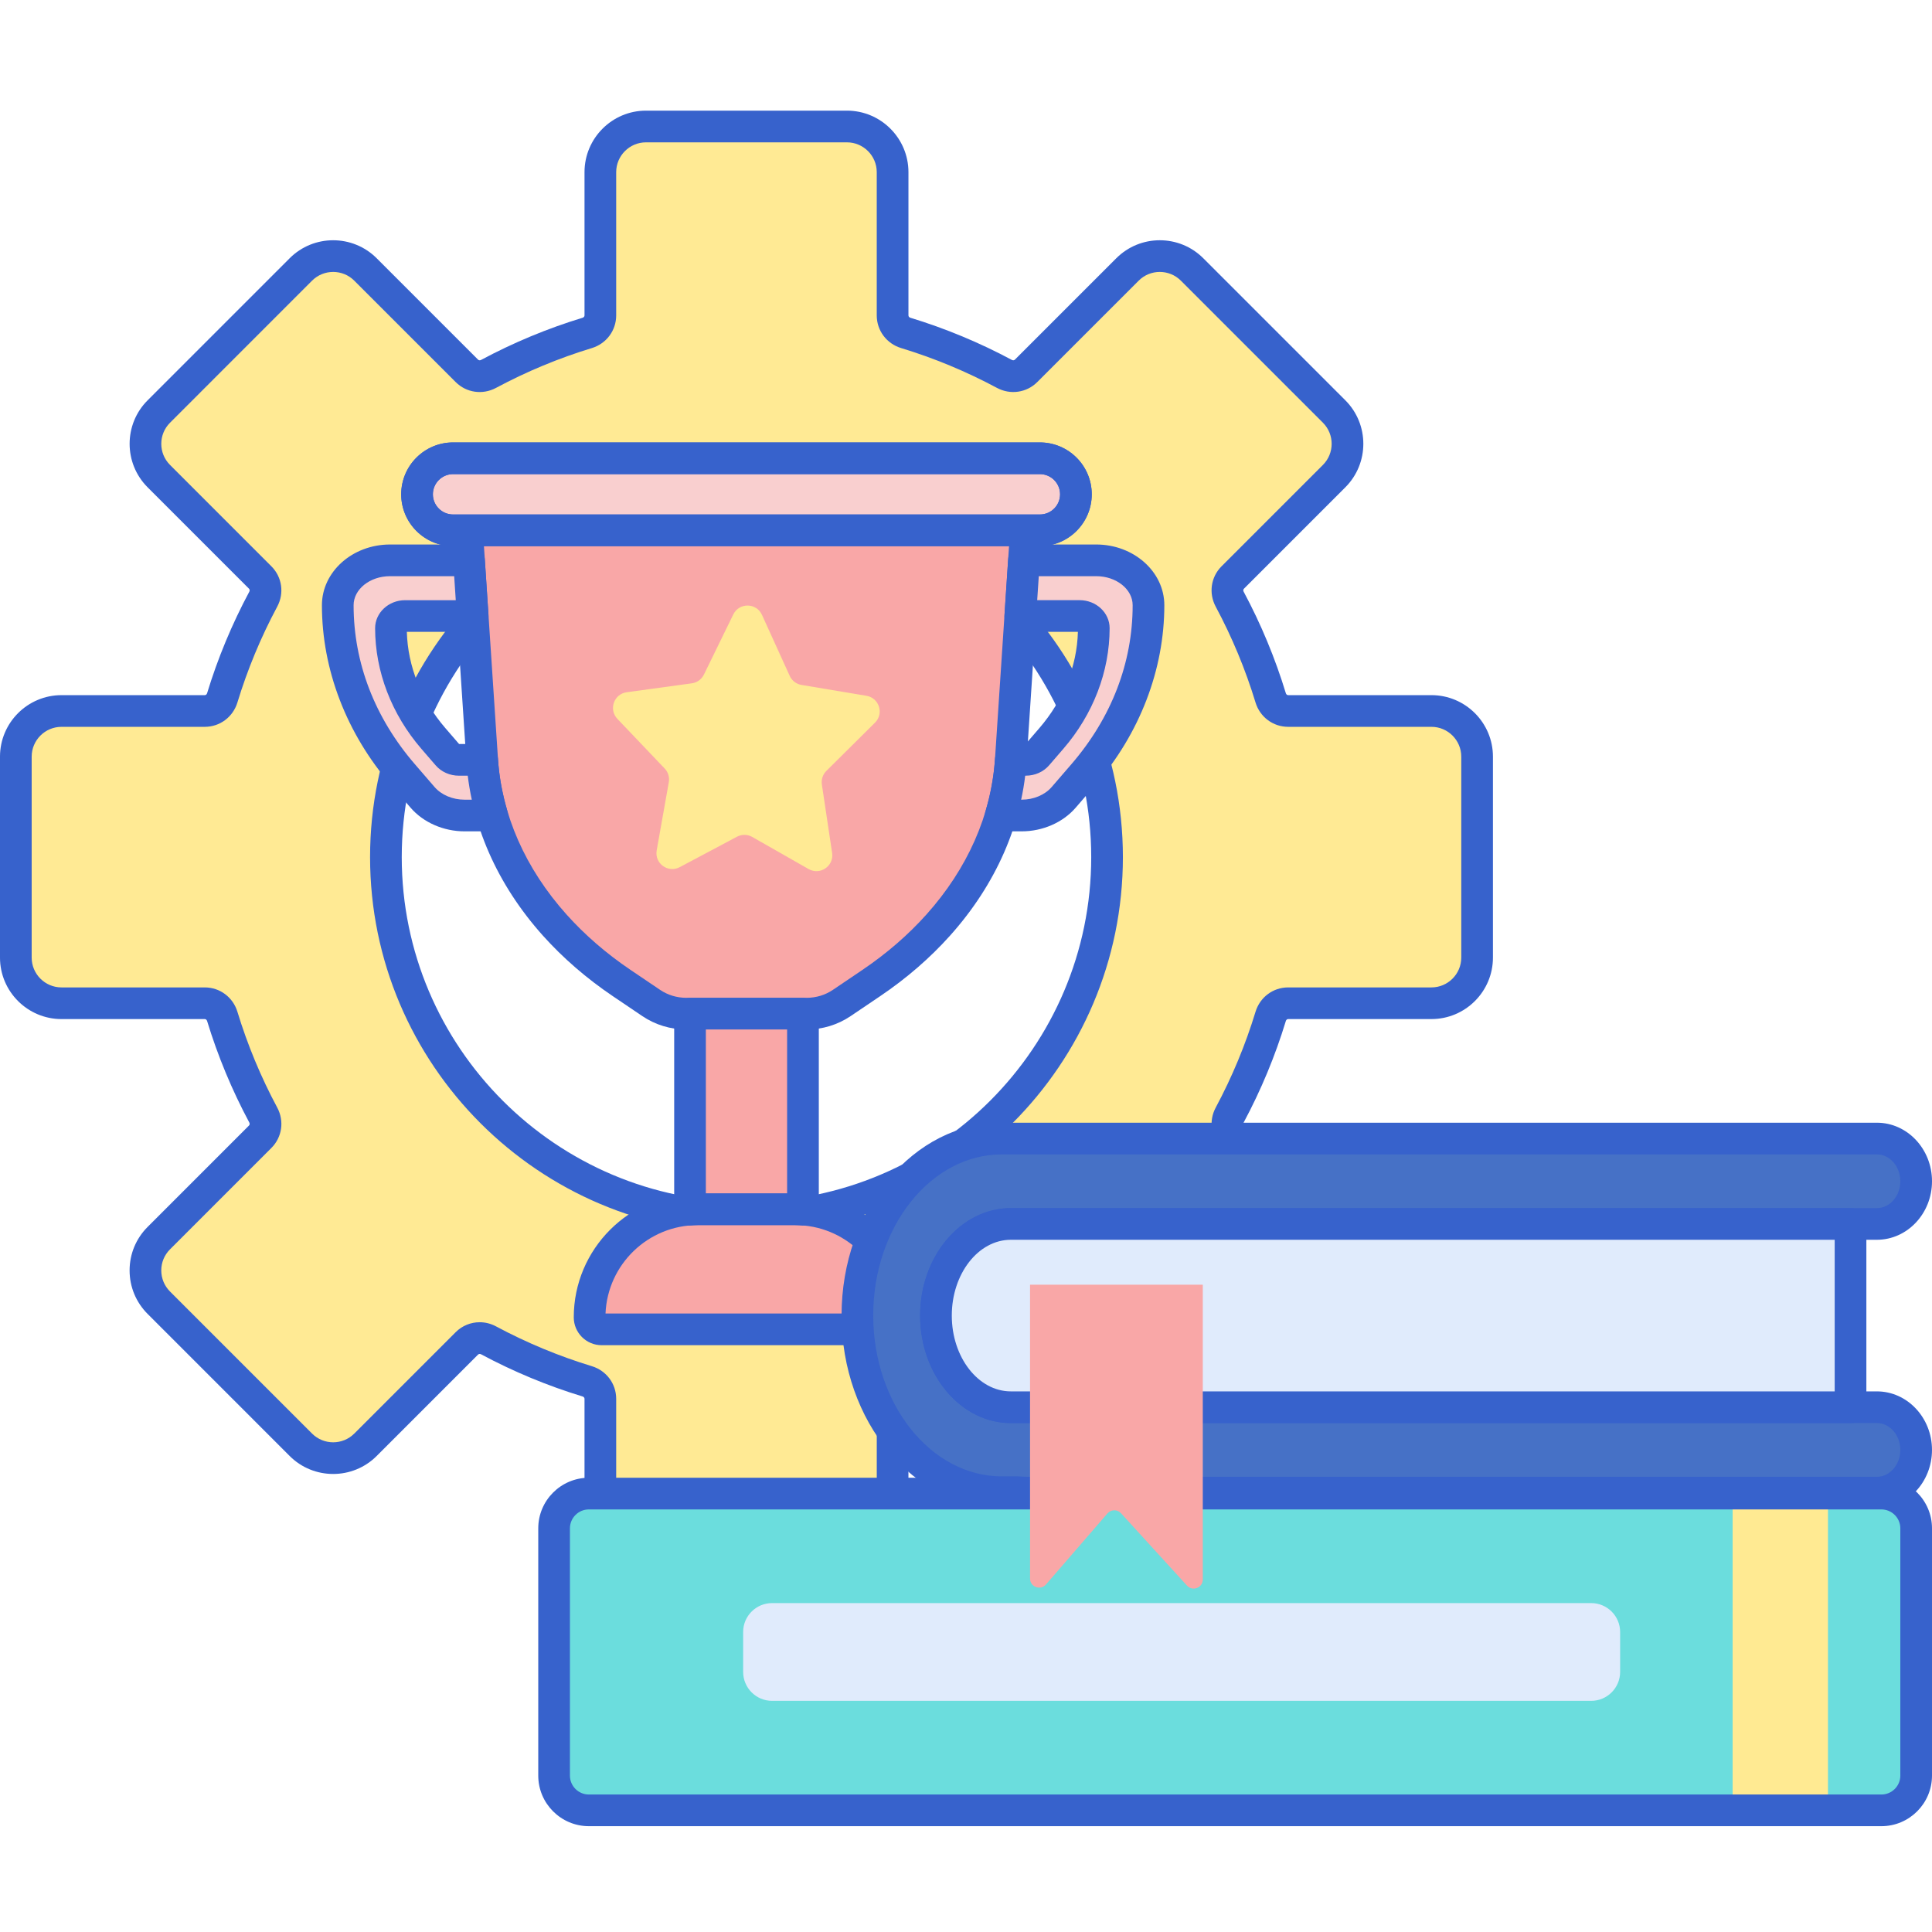 <svg height="487pt" viewBox="0 -27 487.944 487" width="487pt" xmlns="http://www.w3.org/2000/svg"><path d="m361.527 152.098h-36.184c-2.047 0-3.82-1.359-4.414-3.316-2.648-8.703-6.133-17.039-10.359-24.926-.969-1.809-.676-4.027.773-5.477l25.609-25.605c4.504-4.504 4.504-11.809 0-16.312l-35.883-35.883c-4.504-4.504-11.805-4.504-16.309 0l-25.609 25.609c-1.449 1.449-3.668 1.746-5.477.773-7.887-4.227-16.223-7.707-24.922-10.355-1.961-.594-3.316-2.371-3.316-4.414v-36.184c0-6.371-5.164-11.535-11.535-11.535h-50.746c-6.367 0-11.531 5.164-11.531 11.535v36.184c0 2.043-1.359 3.82-3.316 4.414-8.699 2.648-17.039 6.129-24.926 10.355-1.809.969-4.023.676-5.477-.773l-25.605-25.609c-4.504-4.504-11.809-4.504-16.312 0l-35.879 35.883c-4.504 4.504-4.504 11.805 0 16.309l25.605 25.609c1.449 1.449 1.746 3.668.773 5.477-4.223 7.883-7.707 16.219-10.355 24.922-.598 1.957-2.371 3.316-4.418 3.316h-36.18c-6.371 0-11.535 5.164-11.535 11.535v50.746c0 6.367 5.164 11.531 11.535 11.531h36.18c2.047 0 3.82 1.359 4.418 3.316 2.648 8.703 6.129 17.039 10.355 24.926.969 1.809.676 4.027-.773 5.477l-25.605 25.605c-4.504 4.504-4.504 11.809 0 16.312l35.879 35.883c4.504 4.504 11.809 4.504 16.312 0l25.605-25.609c1.453-1.449 3.668-1.746 5.477-.773 7.887 4.227 16.223 7.707 24.926 10.355 1.957.594 3.316 2.371 3.316 4.414v36.184c0 6.371 5.164 11.535 11.531 11.535h50.746c6.371 0 11.535-5.164 11.535-11.535v-36.184c0-2.043 1.359-3.82 3.316-4.414 8.699-2.648 17.039-6.129 24.926-10.355 1.805-.969 4.023-.676 5.473.773l25.609 25.609c4.504 4.504 11.805 4.504 16.309 0l35.883-35.883c4.504-4.504 4.504-11.809 0-16.312l-25.605-25.605c-1.453-1.449-1.746-3.668-.777-5.477 4.227-7.887 7.711-16.223 10.359-24.926.598-1.957 2.371-3.316 4.418-3.316h36.18c6.371 0 11.535-5.164 11.535-11.531v-50.746c-.004-6.367-5.168-11.531-11.535-11.531zm-172.996 127.969c-50.215 0-91.066-40.852-91.066-91.062 0-50.215 40.852-91.066 91.066-91.066 50.211 0 91.066 40.852 91.066 91.066 0 50.211-40.855 91.062-91.066 91.062zm0 0" fill="#ffea94"/><path d="m213.902 377.531h-50.746c-8.562 0-15.531-6.969-15.531-15.535v-36.184c0-.266-.191-.504-.48-.59-8.848-2.691-17.477-6.277-25.648-10.656-.266-.141-.562-.113-.758.078l-25.609 25.609c-6.059 6.055-15.914 6.051-21.969 0l-35.879-35.883c-2.934-2.934-4.551-6.836-4.551-10.984 0-4.152 1.617-8.051 4.551-10.984l25.605-25.609c.188-.188.223-.492.078-.758-4.375-8.168-7.961-16.801-10.66-25.648-.086-.285-.324-.48-.586-.48h-36.184c-8.566 0-15.535-6.969-15.535-15.531v-50.746c0-8.566 6.969-15.535 15.535-15.535h36.184c.262 0 .5-.195.586-.48 2.695-8.848 6.281-17.477 10.66-25.648.145-.266.113-.566-.078-.758l-25.605-25.605c-6.059-6.059-6.059-15.914 0-21.969l35.879-35.883c6.055-6.059 15.91-6.055 21.969 0l25.609 25.609c.191.188.488.219.754.078 8.168-4.379 16.801-7.965 25.652-10.66.289-.086.48-.324.48-.59v-36.18c0-8.566 6.969-15.535 15.531-15.535h50.746c8.566 0 15.535 6.969 15.535 15.535v36.18c0 .266.195.504.484.59 8.848 2.695 17.477 6.281 25.645 10.66.262.137.566.109.754-.078l25.613-25.609c6.051-6.059 15.91-6.059 21.965 0l35.883 35.883c6.055 6.055 6.055 15.91 0 21.965l-25.609 25.609c-.195.191-.223.488-.078.758 4.379 8.172 7.965 16.801 10.656 25.648.086.285.324.48.59.48h36.184c8.566 0 15.531 6.965 15.531 15.531v50.746c0 8.566-6.965 15.531-15.531 15.531h-36.184c-.266 0-.5.195-.59.484-2.691 8.844-6.277 17.477-10.656 25.648-.145.262-.113.57.074.754l25.609 25.609c2.934 2.934 4.551 6.836 4.551 10.984 0 4.148-1.617 8.051-4.551 10.984l-35.883 35.879c-6.055 6.059-15.91 6.059-21.965 0l-25.609-25.605c-.191-.191-.488-.219-.758-.078-8.172 4.379-16.797 7.965-25.648 10.656-.285.09-.48.328-.48.59v36.184c.004 8.57-6.965 15.539-15.531 15.539zm-92.762-71.062c1.402 0 2.82.344 4.133 1.047 7.711 4.133 15.852 7.516 24.199 10.055 3.68 1.121 6.152 4.434 6.152 8.242v36.184c0 4.156 3.379 7.535 7.531 7.535h50.746c4.156 0 7.535-3.379 7.535-7.535v-36.184c0-3.809 2.473-7.121 6.152-8.242 8.348-2.539 16.488-5.926 24.199-10.055 3.395-1.82 7.492-1.23 10.191 1.473l25.609 25.609c2.938 2.938 7.715 2.938 10.652 0l35.883-35.883c1.422-1.422 2.207-3.316 2.207-5.328s-.785-3.906-2.207-5.328l-25.609-25.609c-2.703-2.695-3.293-6.797-1.473-10.191 4.133-7.711 7.516-15.855 10.055-24.199 1.121-3.68 4.434-6.152 8.246-6.152h36.18c4.156 0 7.535-3.379 7.535-7.531v-50.746c0-4.156-3.379-7.535-7.535-7.535h-36.18c-3.812 0-7.125-2.473-8.246-6.148-2.539-8.348-5.922-16.492-10.055-24.203-1.82-3.395-1.23-7.492 1.473-10.191l25.609-25.609c2.934-2.938 2.934-7.715 0-10.652l-35.883-35.883c-2.938-2.938-7.715-2.938-10.652 0l-25.613 25.609c-2.695 2.699-6.793 3.293-10.191 1.469-7.707-4.129-15.848-7.512-24.199-10.055-3.68-1.121-6.152-4.434-6.152-8.242v-36.18c0-4.156-3.379-7.535-7.535-7.535h-50.742c-4.152 0-7.531 3.379-7.531 7.535v36.18c0 3.809-2.473 7.121-6.148 8.246-8.352 2.539-16.496 5.926-24.199 10.055-3.398 1.82-7.496 1.23-10.195-1.473l-25.609-25.609c-2.938-2.938-7.715-2.938-10.656 0l-35.879 35.883c-2.938 2.938-2.938 7.715 0 10.652l25.605 25.609c2.703 2.703 3.293 6.797 1.473 10.191-4.133 7.711-7.512 15.852-10.055 24.199-1.121 3.68-4.434 6.152-8.242 6.152h-36.184c-4.156 0-7.535 3.379-7.535 7.535v50.746c0 4.152 3.379 7.531 7.535 7.531h36.184c3.809 0 7.125 2.473 8.242 6.152 2.543 8.348 5.926 16.488 10.059 24.199 1.82 3.395 1.227 7.492-1.477 10.191l-25.605 25.609c-1.422 1.422-2.207 3.312-2.207 5.324 0 2.012.785 3.906 2.207 5.328l35.879 35.883c2.938 2.934 7.715 2.938 10.656 0l25.609-25.609c1.652-1.652 3.836-2.516 6.059-2.516zm67.391-22.402c-52.422 0-95.066-42.645-95.066-95.062 0-52.422 42.645-95.066 95.066-95.066 52.418 0 95.066 42.645 95.066 95.066 0 52.418-42.648 95.062-95.066 95.062zm0-182.129c-48.008 0-87.066 39.055-87.066 87.066 0 48.008 39.059 87.062 87.066 87.062s87.066-39.055 87.066-87.062c0-48.012-39.059-87.066-87.066-87.066zm0 0" fill="#3762cc"/><path d="m117.949 106.465 3.832 58.043c.988 14.953 7.336 29.387 18.324 41.66 4.84 5.402 10.516 10.316 16.902 14.633l7.457 5.039c2.598 1.754 5.695 2.695 8.879 2.695h30.371c3.18 0 6.281-.941 8.879-2.695l7.457-5.039c6.387-4.316 12.062-9.23 16.902-14.633 10.988-12.27 17.336-26.707 18.324-41.66l3.832-58.043zm0 0" fill="#f9a7a7"/><path d="m203.719 232.535h-30.375c-3.996 0-7.84-1.172-11.117-3.383l-7.457-5.039c-6.652-4.492-12.586-9.633-17.645-15.277-11.602-12.957-18.289-28.195-19.336-44.062l-4.43-67.141c-.074-1.105.312-2.191 1.07-3 .758-.809 1.812-1.266 2.922-1.266h142.363c1.105 0 2.164.457 2.922 1.266.754.809 1.145 1.895 1.07 3l-4.43 67.141c-1.047 15.867-7.734 31.105-19.336 44.062-5.055 5.645-10.992 10.785-17.645 15.281l-7.457 5.035c-3.281 2.211-7.125 3.383-11.121 3.383zm-82.098-131.168 4.152 62.875c.926 14.07 6.914 27.645 17.312 39.254 4.617 5.156 10.055 9.863 16.16 13.988l7.461 5.039c1.945 1.316 4.242 2.012 6.637 2.012h30.375c2.398 0 4.691-.695 6.641-2.012l7.457-5.039c6.109-4.129 11.547-8.836 16.16-13.988 10.398-11.613 16.387-25.188 17.316-39.254l4.152-62.875zm0 0" fill="#3762cc"/><path d="m225.117 308.27h-73.172c-1.676 0-3.035-1.359-3.035-3.031 0-15.074 12.223-27.293 27.297-27.293h24.648c15.074 0 27.293 12.219 27.293 27.293 0 1.672-1.355 3.031-3.031 3.031zm0 0" fill="#f9a7a7"/><path d="m262.633 106.465h-148.203c-5.027 0-9.102-4.074-9.102-9.098 0-5.023 4.074-9.098 9.102-9.098h148.203c5.023 0 9.098 4.074 9.098 9.098 0 5.023-4.074 9.098-9.098 9.098zm0 0" fill="#f9cfcf"/><path d="m121.781 164.508-.004-.07h-5.855c-1.129 0-2.207-.465-2.875-1.242l-3.586-4.152c-6.914-8.004-10.723-17.902-10.723-27.863 0-1.695 1.605-3.07 3.578-3.07h17.062l-.93-14.059h-19.938c-7.293 0-13.207 5.074-13.207 11.332 0 15.406 5.77 30.406 16.465 42.785l4.957 5.742c2.492 2.883 6.43 4.586 10.613 4.586h6.973c-1.367-4.578-2.219-9.258-2.531-13.988zm0 0" fill="#f9cfcf"/><path d="m276.859 114.047h-18.246l-.926 14.059h14.988c1.973 0 3.578 1.375 3.578 3.07 0 9.965-3.809 19.859-10.723 27.867l-3.586 4.148c-.672.777-1.746 1.242-2.875 1.242h-3.781l-.004.074c-.312 4.73-1.168 9.406-2.527 13.984h5.281c4.184 0 8.117-1.703 10.609-4.586l4.961-5.742c10.688-12.379 16.461-27.379 16.461-42.785-.004-6.258-5.918-11.332-13.211-11.332zm0 0" fill="#f9cfcf"/><path d="m176.207 277.941h24.648c.656 0 1.297.051 1.938.098v-49.504h-28.523v49.504c.641-.047 1.281-.098 1.938-.098zm0 0" fill="#f9a7a7"/><g fill="#3762cc"><path d="m225.117 312.27h-73.172c-3.879 0-7.035-3.156-7.035-7.035 0-17.254 14.043-31.293 31.297-31.293h24.648c17.258 0 31.293 14.039 31.293 31.293 0 3.879-3.152 7.035-7.031 7.035zm-72.188-8h71.199c-.508-12.398-10.754-22.328-23.273-22.328h-24.648c-12.523 0-22.766 9.93-23.277 22.328zm0 0"/><path d="m262.633 110.465h-148.203c-7.223 0-13.102-5.875-13.102-13.098 0-7.223 5.879-13.098 13.102-13.098h148.203c7.223 0 13.098 5.875 13.098 13.098 0 7.223-5.875 13.098-13.098 13.098zm-148.203-18.195c-2.812 0-5.102 2.289-5.102 5.098 0 2.812 2.289 5.098 5.102 5.098h148.203c2.812 0 5.098-2.285 5.098-5.098s-2.285-5.098-5.098-5.098zm0 0"/><path d="m124.309 182.492h-6.973c-5.309 0-10.41-2.23-13.637-5.969l-4.961-5.746c-11.242-13.016-17.434-29.141-17.434-45.398 0-8.453 7.719-15.332 17.207-15.332h19.941c2.105 0 3.852 1.633 3.992 3.734l.926 14.059c.074 1.105-.312 2.191-1.07 3-.758.805-1.816 1.266-2.922 1.266h-16.625c.227 8.688 3.664 17.289 9.734 24.32l3.457 4.004h5.832c2.105 0 3.848 1.633 3.992 3.734 0 0 .004.074.004.074.289 4.395 1.086 8.805 2.367 13.109.363 1.207.129 2.52-.625 3.531-.754 1.016-1.945 1.613-3.207 1.613zm-25.797-64.445c-5.078 0-9.207 3.293-9.207 7.332 0 14.551 5.355 28.441 15.488 40.172l4.961 5.746c1.727 2 4.562 3.199 7.582 3.199h1.82c-.434-2.012-.777-4.035-1.023-6.059h-2.211c-2.312 0-4.461-.957-5.906-2.629l-3.582-4.148c-7.543-8.73-11.695-19.555-11.695-30.48 0-3.898 3.402-7.07 7.578-7.07h12.789l-.398-6.059h-16.195zm0 0"/><path d="m258.035 182.492h-5.281c-1.266 0-2.453-.598-3.211-1.609-.754-1.016-.988-2.324-.625-3.535 1.285-4.309 2.082-8.719 2.371-13.105.137-2.102 1.887-3.809 3.996-3.809h3.754l3.457-4.008c6.07-7.027 9.508-15.629 9.738-24.32h-14.551c-1.109 0-2.164-.461-2.922-1.266-.754-.809-1.145-1.895-1.07-3l.926-14.059c.141-2.102 1.887-3.734 3.992-3.734h18.246c9.488 0 17.207 6.879 17.207 15.332 0 16.258-6.191 32.383-17.434 45.398l-4.957 5.746c-3.23 3.738-8.328 5.969-13.637 5.969zm-.133-8h.129c3.02 0 5.855-1.195 7.586-3.199l4.957-5.742c10.133-11.734 15.488-25.625 15.488-40.172 0-4.043-4.129-7.332-9.207-7.332h-14.5l-.402 6.059h10.715c4.18 0 7.578 3.172 7.578 7.07 0 10.922-4.152 21.75-11.695 30.477l-3.582 4.152c-1.441 1.668-3.594 2.629-5.902 2.629h-.145c-.242 2.031-.586 4.055-1.02 6.059zm0 0"/><path d="m202.793 282.039c-.094 0-.188 0-.285-.008 0 0-.199-.016-.199-.016-.484-.035-.961-.074-1.453-.074h-24.648c-.477 0-.941.039-1.406.07l-.254.02c-1.109.082-2.195-.309-3.004-1.066-.812-.754-1.273-1.816-1.273-2.926v-49.504c0-2.211 1.793-4 4-4h28.527c2.207 0 4 1.789 4 4v49.504c0 1.109-.461 2.172-1.273 2.93-.746.688-1.723 1.07-2.73 1.07zm-24.523-8.098h20.523v-41.41h-20.523zm0 0"/><path d="m262.633 110.465h-148.203c-7.223 0-13.102-5.875-13.102-13.098 0-7.223 5.879-13.098 13.102-13.098h148.203c7.223 0 13.098 5.875 13.098 13.098 0 7.223-5.875 13.098-13.098 13.098zm-148.203-18.195c-2.812 0-5.102 2.289-5.102 5.098 0 2.812 2.289 5.098 5.102 5.098h148.203c2.812 0 5.098-2.285 5.098-5.098s-2.285-5.098-5.098-5.098zm0 0"/></g><path d="m148.719 349.746h326.445c4.852 0 8.781 3.934 8.781 8.781v62.445c0 4.848-3.93 8.777-8.781 8.777h-326.445c-4.848 0-8.777-3.93-8.777-8.777v-62.445c0-4.848 3.93-8.781 8.777-8.781zm0 0" fill="#6bdddd"/><path d="m461.672 429.746h-24.078v-80h24.078zm0 0" fill="#ffea92"/><path d="m475.164 433.746h-326.445c-7.043 0-12.777-5.73-12.777-12.777v-62.445c0-7.047 5.734-12.777 12.777-12.777h326.445c7.047 0 12.781 5.73 12.781 12.777v62.445c-.004 7.047-5.734 12.777-12.781 12.777zm-326.445-80c-2.633 0-4.777 2.145-4.777 4.781v62.445c0 2.633 2.145 4.777 4.777 4.777h326.445c2.637 0 4.781-2.145 4.781-4.777v-62.445c0-2.637-2.145-4.781-4.781-4.781zm0 0" fill="#3762cc"/><path d="m195 377.402h206.867c4.039 0 7.312 3.273 7.312 7.312v10.062c0 4.039-3.273 7.316-7.312 7.316h-206.867c-4.039 0-7.312-3.277-7.312-7.316v-10.062c-.004-4.039 3.273-7.312 7.312-7.312zm0 0" fill="#e0ebfc"/><path d="m259.734 349.504c-.961 0-1.914-.047-2.859-.109l-3.836.004c-20.125 0-36.5-20.031-36.5-44.66 0-24.625 16.375-44.66 36.5-44.66h220.98c5.469 0 9.922 4.836 9.922 10.785 0 5.945-4.453 10.781-9.922 10.781h-218.719c-10.43 0-18.918 10.383-18.918 23.145 0 12.762 8.488 23.148 18.918 23.148h218.723c5.469 0 9.918 4.836 9.918 10.781s-4.449 10.785-9.918 10.785zm0 0" fill="#4671c6"/><path d="m474.023 353.504h-214.289c-1.004 0-2-.043-2.992-.109l-3.695.004c-22.336 0-40.504-21.828-40.504-48.66s18.168-48.66 40.5-48.66h220.98c7.676 0 13.922 6.633 13.922 14.785 0 8.152-6.246 14.781-13.922 14.781h-218.723c-8.227 0-14.918 8.59-14.918 19.145 0 10.559 6.691 19.145 14.918 19.145h218.723c7.676 0 13.918 6.633 13.918 14.785s-6.242 14.785-13.918 14.785zm-217.148-8.109c.09 0 .18 0 .27.008.859.059 1.719.102 2.59.102h214.289c3.262 0 5.918-3.043 5.918-6.785s-2.656-6.785-5.918-6.785h-218.723c-12.637 0-22.918-12.176-22.918-27.145s10.281-27.145 22.918-27.145h218.723c3.262 0 5.918-3.039 5.918-6.781 0-3.742-2.656-6.785-5.918-6.785h-220.984c-17.918 0-32.5 18.242-32.5 40.66 0 22.422 14.582 40.66 32.5 40.66l3.828-.004zm0 0" fill="#3762cc"/><path d="m202.43 145.516 16.402 2.742c3.215.539 4.473 4.488 2.156 6.785l-12.277 12.18c-.906.898-1.328 2.172-1.141 3.434l2.59 17.289c.496 3.301-3.031 5.719-5.934 4.07l-14.242-8.109c-1.188-.68-2.645-.699-3.855-.055l-14.461 7.684c-2.945 1.566-6.398-.945-5.816-4.23l3.062-17.227c.223-1.254-.164-2.535-1.043-3.457l-11.945-12.539c-2.25-2.363-.883-6.281 2.352-6.723l16.449-2.254c1.324-.18 2.469-1.008 3.055-2.207l7.418-15.191c1.484-3.035 5.836-2.977 7.238.102l7.012 15.418c.547 1.211 1.664 2.066 2.98 2.289zm0 0" fill="#ffea94"/><path d="m255.301 281.645c-10.43 0-18.918 10.383-18.918 23.145 0 12.762 8.488 23.148 18.918 23.148h212.066v-46.293zm0 0" fill="#e0ebfc"/><path d="m467.367 331.938h-212.066c-12.637 0-22.918-12.176-22.918-27.145s10.281-27.145 22.918-27.145h212.066c2.207 0 4 1.793 4 4v46.289c0 2.207-1.793 4-4 4zm-212.066-46.293c-8.227 0-14.918 8.59-14.918 19.145 0 10.559 6.691 19.145 14.918 19.145h208.066v-38.289zm0 0" fill="#3762cc"/><path d="m260.145 296.988v74.211c0 2.125 2.645 3.109 4.035 1.5l15.516-17.938c.902-1.039 2.508-1.062 3.434-.043l16.656 18.266c1.414 1.551 3.992.551 3.992-1.547v-74.449zm0 0" fill="#f9a7a7"/></svg>
